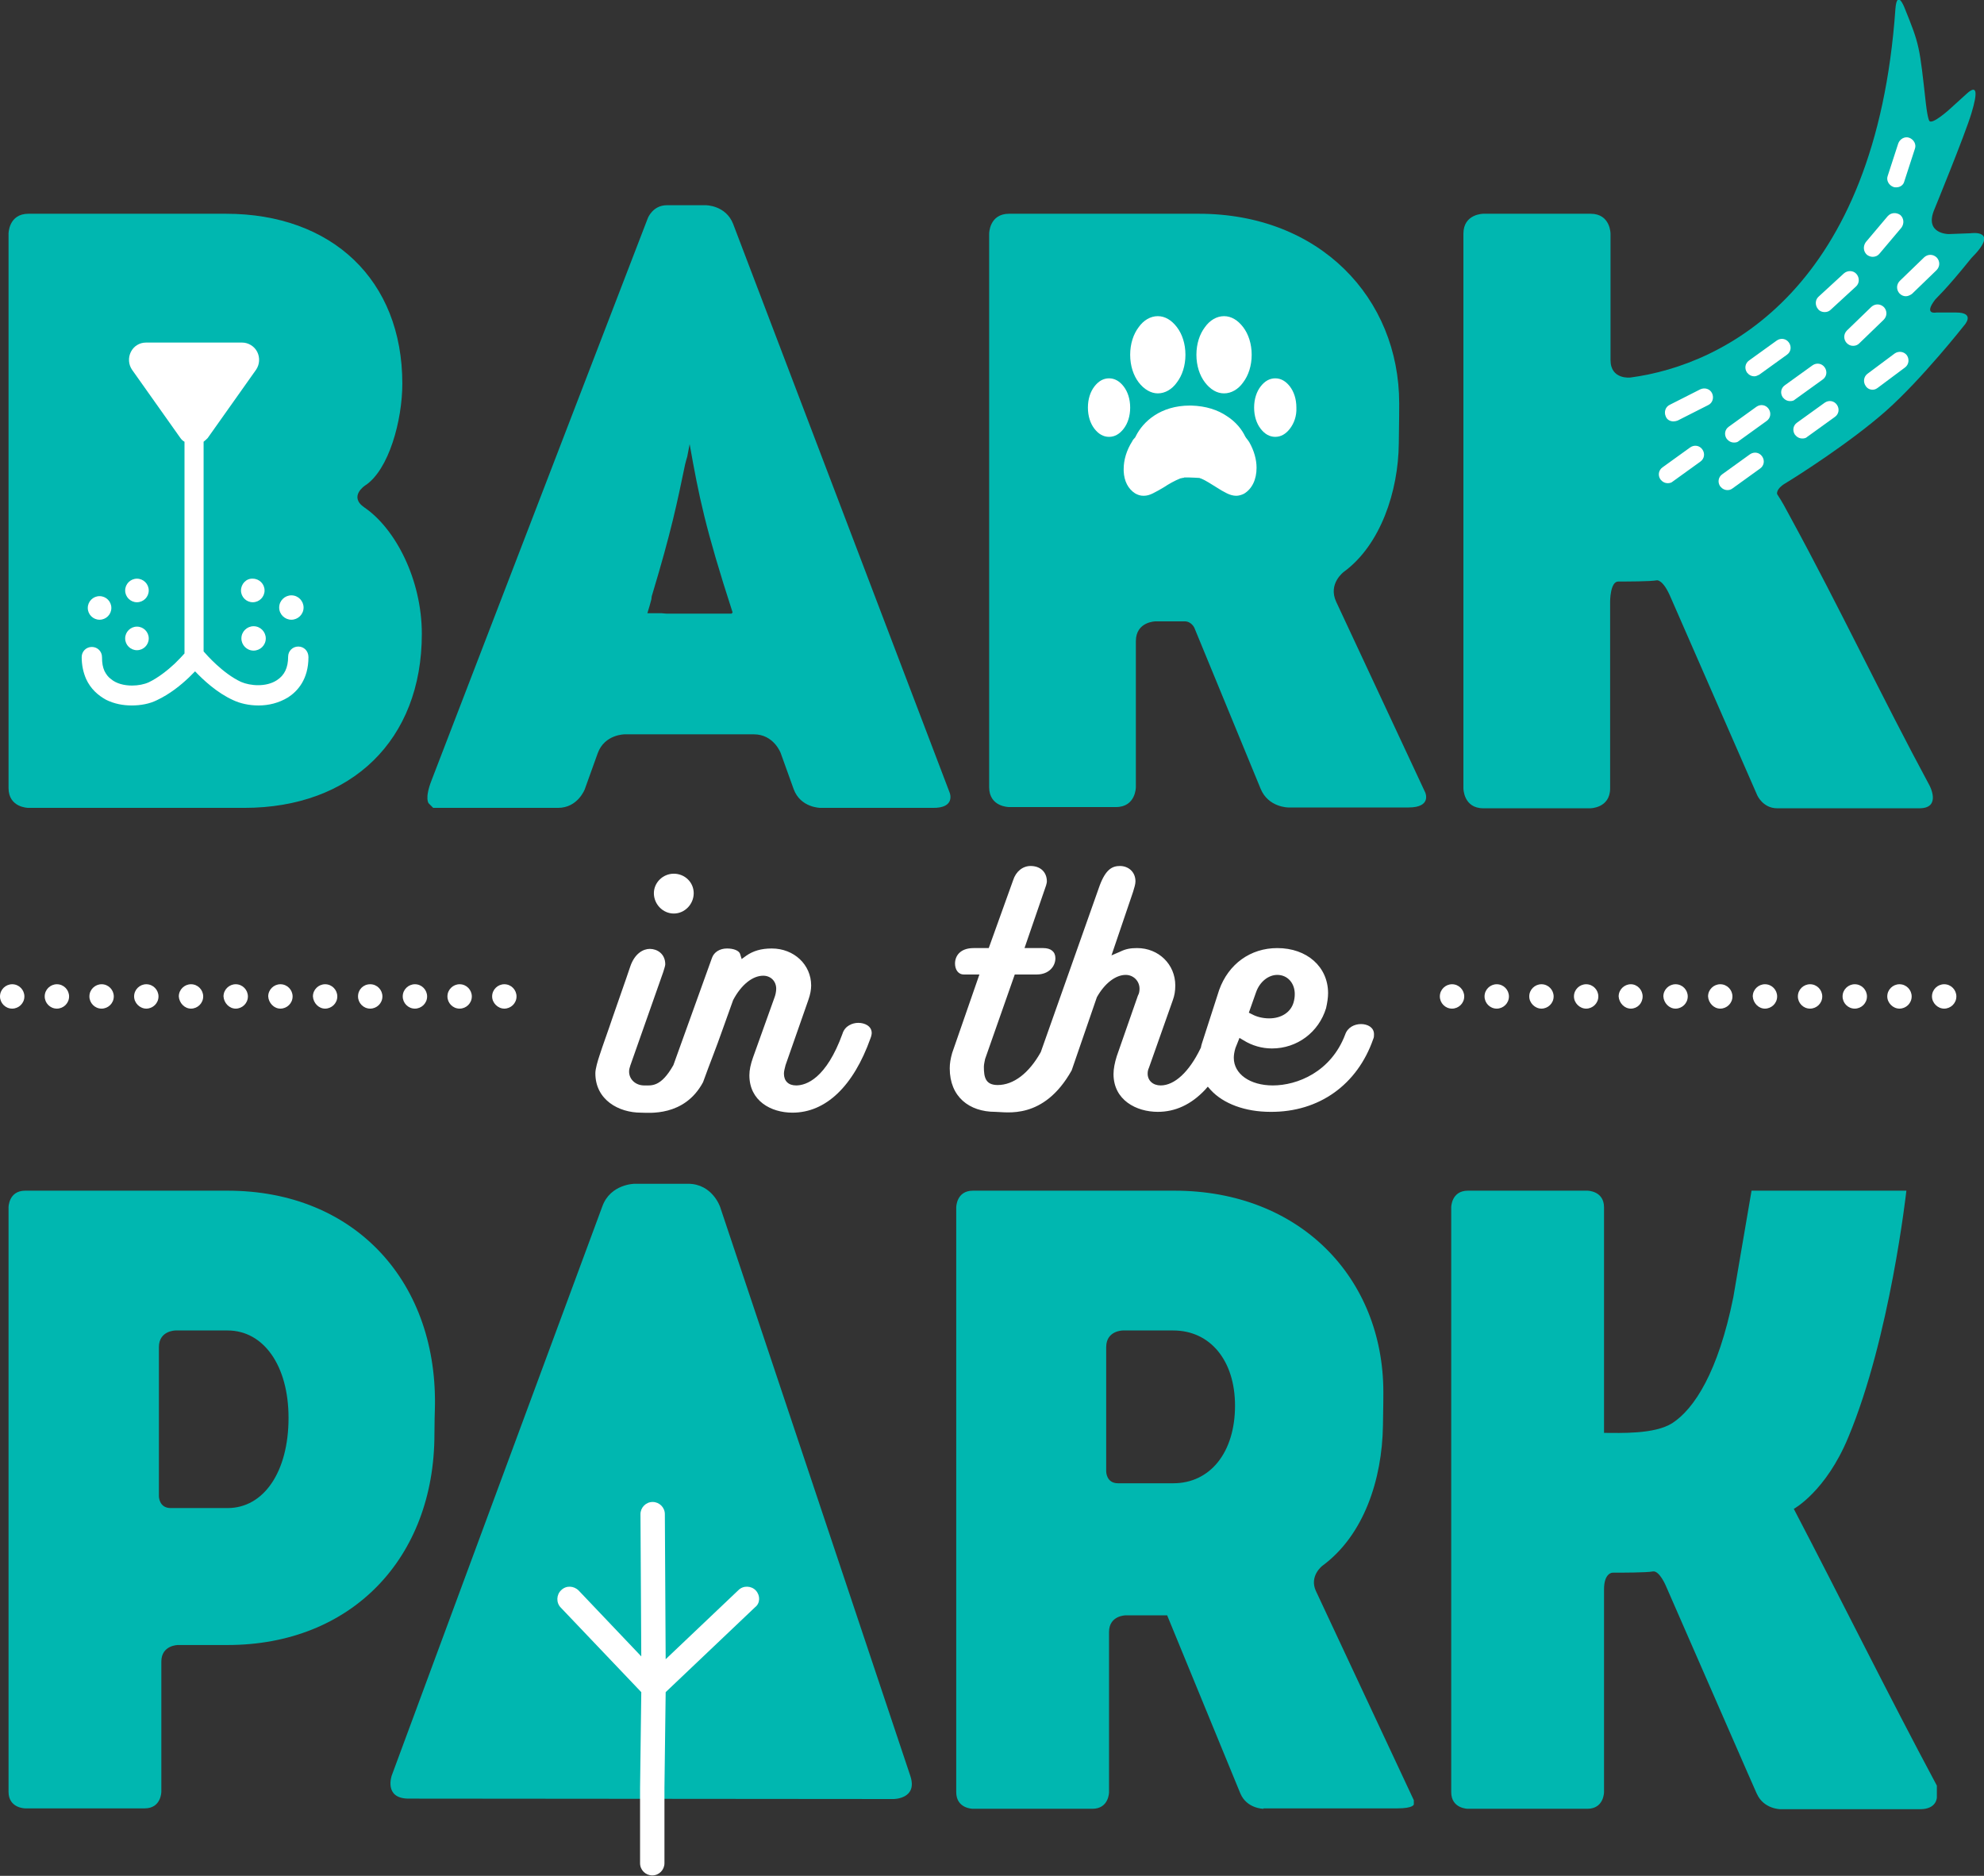 <svg xmlns="http://www.w3.org/2000/svg" xmlns:xlink="http://www.w3.org/1999/xlink" id="Layer_1" x="0px" y="0px" viewBox="0 0 488.2 461.6" style="enable-background:new 0 0 488.2 461.6;" xml:space="preserve">
<rect x="0" y="0" width="488.2" height="461.6" fill="#333333" stroke="none"/>
<style type="text/css">
	.st0{fill:#00B7B0;}
	.st1{fill:#FFFFFF;}
</style>
<g>
	<path class="st0" d="M89.8,119.5c0,0-4.1,2.7-0.1,5.4c7.6,5.2,14.1,17.7,14.1,31.1c0,26.1-17.3,42.8-43.7,42.8H7c0,0-4.9,0-4.9-4.9   V57.5c0,0,0-4.9,4.9-4.9h48.6C81.7,52.6,99,68.9,99,94.4C99,103.4,95.7,115.7,89.8,119.5"></path>
	<path class="st0" d="M317,198.7c0,0-4.9,0-6.8-4.6l-16.3-39.6c0,0-0.7-1.6-2.4-1.6h-7.1c0,0-4.9,0-4.9,4.9v35.9c0,0,0,4.9-4.9,4.9   h-26.3c0,0-4.9,0-4.9-4.9V57.5c0,0,0-4.9,4.9-4.9H295c29.7,0,49.3,20.7,49.3,46.7c0,0,0,4.9-0.1,9.8c-0.1,11.8-4.5,25-13.5,31.6   c0,0-4,2.9-1.9,7.4l21.9,46.9c0,0,1.7,3.7-4.1,3.7H317z"></path>
	<path class="st0" d="M56,371.1c8.9,0,15-8.9,15-22.2c0-12.8-6.1-21.5-15-21.5H43.2c0,0-4.1,0-4.1,4.1v36.7c0,0,0,2.9,2.9,2.9H56z    M56,293c31.6,0,52,22.8,51,54.1c0,0-0.1,2.9-0.1,5.8c0,30.6-20.5,51.9-50.9,51.9H43.8c0,0-4.1,0-4.1,4.1v32c0,0,0,4.1-4.1,4.1H6.2   c0,0-4.1,0-4.1-4.1V297.1c0,0,0-4.1,4.1-4.1H56z"></path>
	<path class="st0" d="M288.7,365c9.1,0,15.2-7.6,15.2-19.1c0-11.1-6.1-18.5-15.2-18.5h-12.4c0,0-4.1,0-4.1,4.1v30.6   c0,0,0,2.9,2.9,2.9H288.7z M310.9,445.1c0,0-4.1,0-5.7-3.8l-18-43.8H277c0,0-4.1,0-4.1,4.1V441c0,0,0,4.1-4.1,4.1h-29.4   c0,0-4.1,0-4.1-4.1V297.1c0,0,0-4.1,4.1-4.1H289c30.9,0,51.4,21.5,51.4,49.6c0,0,0,4.1-0.1,8.2c-0.2,13.3-4.7,27-14.9,34.5   c0,0-3.3,2.5-1.6,6.2l24.1,51.5v1c0,0,0,1-4.1,1H310.9z"></path>
	<path class="st0" d="M441.4,371.3c11.8,22.6,23.1,45.5,35.2,68.1v2.9c0,0,0,2.9-4.1,2.9h-34.4c0,0-4.1,0-5.8-3.8   c0,0,1.6,3.8-22.4-51.2c0,0-1.6-3.8-3.2-3.5c-1.5,0.3-7.8,0.3-9.9,0.3c0,0-2.1,0-2.1,4.1v49.9c0,0,0,4.1-4.1,4.1h-29.4   c0,0-4.1,0-4.1-4.1V297.1c0,0,0-4.1,4.1-4.1h29.4c0,0,4.1,0,4.1,4.1v55.5c3.9,0,12.4,0.4,16.8-2.4c5.4-3.5,11.3-12.6,15-30.9   l4.5-26.3h38.1c0,0-4,36.1-14.3,60.7C449.3,367,441.4,371.3,441.4,371.3"></path>
	<path class="st0" d="M219.9,442.7c0,0,6,0,4.1-5.7l-46.8-140c0,0-1.9-5.7-7.9-5.7h-13.1c0,0-6,0-8,5.6L96.4,436.9c0,0-2,5.6,4,5.7   L219.9,442.7z"></path>
	<path class="st0" d="M485.1,63.5c7.2-7.2-0.2-6.1-0.2-6.1l-5.4,0.2c0,0-6.1,0-3.5-6.1c0,0,7.5-18.3,9.1-23.6   c1.6-5.3,1.4-7.2-1.2-4.8l-4.3,3.9c0,0-4,3.6-4.8,2.8c0,0-0.4-0.1-0.9-4.3c-1.6-14.3-1.5-14.3-5.3-23.7c0,0-1.8-4.6-2.2,0.4   c-4.8,68.5-41.8,87.6-65.2,90.7c0,0-4.9,0.6-4.9-4.3V57.5c0,0,0-4.9-4.9-4.9H365c0,0-4.9,0-4.9,4.9V194c0,0,0,4.9,4.9,4.9h26.3   c0,0,4.9,0,4.9-4.9v-46c0,0,0-4.9,2-4.9c2,0,8,0,9.5-0.3c0,0,1.5-0.3,3.4,4.2l21.3,48.7c0,0,1.4,3.2,4.9,3.2h35   c5.5,0,2.5-5.6,2.5-5.6c-11.7-21.7-22.2-43.9-33.9-65.4c-1.8-3.3-2.1-4-3.6-6.3c0,0-0.4-1.2,1.9-2.6c3-1.8,16.2-10.2,24.9-17.9   c8.9-7.9,19.2-21,19.2-21s3-3.2-2-3.2h-4.8c0,0-3.3,0.7-0.3-3.2C476.2,73.6,478.5,71.7,485.1,63.5"></path>
	<path class="st0" d="M180.1,151H164c-0.5,0-0.9-0.1-1.2-0.1h-3.5c0.4-1.2,0.7-2.4,1-3.5c0-0.6,0.2-1.1,0.2-1.1   c4.7-15.6,6.1-22.5,8.1-32.1c0.2-0.9,0.4-1.4,0.5-1.8c0.2-1,0.4-2,0.6-3.1c2.3,12.9,3.8,20.5,10.6,41.5h-0.2   C180.1,150.9,180.1,151,180.1,151 M233.7,195.1l-53.3-140c-1.8-4.6-6.7-4.6-6.7-4.6h-9.6c-3.5,0-4.7,3.2-4.7,3.2L106.2,192   c-1.8,4.6-0.7,5.7-0.7,5.7l1.1,1.1h30.7c4.9,0,6.6-4.6,6.6-4.6l3.2-8.9c1.7-4.6,6.6-4.6,6.6-4.6h31.8c4.9,0,6.6,4.6,6.6,4.6   l3.2,8.9c1.7,4.6,6.6,4.6,6.6,4.6h27.6C235.2,198.9,233.7,195.1,233.7,195.1"></path>
	<path class="st1" d="M309.2,115.1c0-2-0.6-4.2-1.8-6.3c-0.1-0.2-0.3-0.4-0.5-0.7l0,0c-0.2-0.2-0.3-0.4-0.5-0.7h0   c-0.8-1.7-2.3-3.6-4.5-5c-2.2-1.5-5.1-2.5-8.8-2.6l-0.3,0c-7.2,0-11.5,3.9-13.3,7.5l0,0c-0.1,0.3-0.3,0.5-0.5,0.7l0,0   c-0.2,0.2-0.3,0.4-0.4,0.6l0,0c-1.4,2.2-2.1,4.6-2.1,6.8l0,0.5c0.1,2.5,1.1,4.4,2.8,5.5c0.7,0.4,1.3,0.6,2.1,0.6   c0.8,0,1.5-0.2,2.3-0.6c0.8-0.4,1.7-0.9,2.7-1.5c1.2-0.8,2.6-1.6,4.1-2.2l0.1,0l0.4-0.1c0.1,0,0.3,0,0.4-0.1c0.3,0,0.8,0,1.3,0   c1,0,1.8,0.1,2.2,0.1c0.2,0,0.3,0,0.4,0.1l0.1,0c1.5,0.6,2.7,1.5,3.9,2.2c0.9,0.6,1.8,1.1,2.6,1.5c0.8,0.4,1.6,0.6,2.3,0.6   c0.6,0,1.3-0.2,1.9-0.5C308.1,120.3,309.2,118,309.2,115.1"></path>
	<path class="st1" d="M319,100.3c0-2.1-0.6-3.9-1.6-5.2c-1-1.3-2.2-2-3.6-2c-1.4,0-2.6,0.7-3.6,2c-1,1.3-1.6,3.1-1.6,5.2   c0,2.1,0.6,3.9,1.6,5.2c1,1.3,2.2,2,3.6,2c1.4,0,2.6-0.7,3.6-2C318.4,104.2,319.1,102.4,319,100.3"></path>
	<path class="st1" d="M278.1,87.3c0,2.7,0.8,5.1,2.1,6.8c1.3,1.7,3,2.7,4.7,2.7c1.8,0,3.5-1,4.7-2.7c1.3-1.7,2.1-4.1,2.1-6.8   c0-2.7-0.8-5.1-2.1-6.8c-1.3-1.7-2.9-2.7-4.7-2.7c-1.8,0-3.5,1-4.7,2.7C278.9,82.2,278.1,84.6,278.1,87.3"></path>
	<path class="st1" d="M267.7,100.3c0,2.1,0.6,3.9,1.6,5.2c1,1.3,2.2,2,3.6,2c1.4,0,2.6-0.7,3.6-2c1-1.3,1.6-3.1,1.6-5.2   c0-2.1-0.6-3.9-1.6-5.2c-1-1.3-2.2-2-3.6-2c-1.4,0-2.6,0.7-3.6,2C268.3,96.4,267.7,98.2,267.7,100.3"></path>
	<path class="st1" d="M294.4,87.3c0,2.7,0.8,5.1,2.1,6.8c1.3,1.7,2.9,2.7,4.7,2.7c1.8,0,3.5-1,4.7-2.7c1.3-1.7,2.1-4.1,2.1-6.8   c0-2.7-0.8-5.1-2.1-6.8c-1.3-1.7-2.9-2.7-4.7-2.7c-1.8,0-3.5,1-4.7,2.7C295.2,82.2,294.4,84.6,294.4,87.3"></path>
	<path class="st1" d="M186,391.4c-1.1-1.2-3.1-1.3-4.3-0.1l-17.9,17l-0.2-35.7c0-1.7-1.4-3-3-3c-1.7,0-3,1.4-3,3l0.2,35l-15.4-16.2   c-1.2-1.2-3.1-1.3-4.3-0.1c-1.2,1.1-1.3,3.1-0.1,4.3l19.8,20.8l-0.3,23.6c0,0,0,0,0,0c0,0,0,0,0,0v18.5c0,1.7,1.4,3,3,3   c1.7,0,3-1.4,3-3v-18.5l0.3-23.6l22-20.9C187.1,394.5,187.1,392.6,186,391.4"></path>
	<path class="st1" d="M170.7,219.8c0-2.7-2.2-4.8-4.9-4.8c-2.7,0-4.9,2.2-4.9,4.8c0,2.7,2.2,5,4.9,5   C168.5,224.8,170.7,222.5,170.7,219.8"></path>
	<path class="st1" d="M195.9,267.1c-1.9,0-3-1.1-3-2.9c0-0.6,0.2-1.3,0.4-2.1l5.6-16c0.5-1.4,0.7-2.6,0.7-3.6c0-5.1-4.2-9.1-9.7-9.1   c-2.6,0-4.6,0.6-6.3,1.8l-1.1,0.8l-0.4-1.3c-0.3-0.8-1.6-1.3-3.2-1.3c-1.8,0-3.2,0.9-3.7,2.3l-9.5,26.4c-3.1,5.5-5.4,5-7.2,5   c-2.1,0-3.7-1.5-3.7-3.4c0-0.5,0.1-0.9,0.3-1.5l8.1-23c0.2-0.7,0.5-1.5,0.5-1.9c0-2.6-2-3.8-3.8-3.8c-1.6,0-3.7,1.1-4.8,4.3   c-1.3,3.9-2.9,8.3-4.4,12.7c-1.1,3.3-2.3,6.5-3.2,9.3c-0.4,1.2-1,3.2-1,4.3c0,6.6,5.8,9.7,11.2,9.7c1.8,0,10.7,1.1,15.3-7.5   c1.8-5,3-7.8,5-13.5l2.4-6.7c2-3.8,4.8-6,7.4-6c1.9,0,3.2,1.4,3.2,3.2c0,0.7-0.2,1.6-0.4,2.1l-5.3,14.8c-0.6,1.7-0.9,3.1-0.9,4.4   c0,6.3,5.3,9.2,10.6,9.2c8.2,0,15-6.5,19.2-18.3c0.2-0.5,0.3-1,0.3-1.3c0-1.7-1.7-2.5-3.3-2.5c-1.4,0-3.3,0.7-3.9,2.7   C203.3,265.4,198.4,267.1,195.9,267.1"></path>
	<path class="st1" d="M337.9,255.7c0.2-0.4,0.2-0.8,0.2-1.2c0-1.7-1.6-2.5-3.2-2.5c-1.6,0-3.3,0.8-3.9,2.6   c-3.5,9.2-11.8,12.5-17.8,12.5c-5.6,0-9.6-2.8-9.6-6.8c0-0.6,0.1-1.4,0.4-2.4l1-2.5l1,0.6c2.1,1.3,4.5,2,7,2c6.2,0,11.5-4,13.3-9.9   c0.3-1.3,0.5-2.6,0.5-3.7c0-6.5-5.2-11.1-12.5-11.1c-6.6,0-12,3.9-14.3,10.3L296,256c-0.2,0.6-0.4,1.2-0.5,1.8l-0.1,0.2   c-2.8,5.8-6.4,9.1-9.8,9.1c-1.9,0-3.2-1.2-3.2-2.9c0-0.5,0.1-1,0.3-1.4l5.9-16.7c0.4-1.1,0.6-2.2,0.6-3.6c0-5.2-4.1-9.2-9.4-9.2   c-1.6,0-2.8,0.2-4.2,0.9l-2.1,0.9l5.3-15.6c0.3-1,0.6-1.9,0.6-2.6c0-2.5-1.9-3.8-3.8-3.8c-1.9,0-3.5,0.8-5,4.8l-14.5,41   c-2.9,5.2-6.7,8.1-10.6,8.1c-3,0-3.4-1.9-3.4-4.5c0-0.6,0.2-1.3,0.3-1.9l7.3-20.8h5.4c3,0,4.6-2,4.6-4c0-1.6-1.1-2.5-3-2.5h-4.6   l5.3-15.4c0.1-0.4,0.2-0.7,0.2-1c0-2.3-1.6-3.8-4-3.8c-1.9,0-3.6,1.3-4.3,3.5l-6,16.7h-3.7c-3.4,0-4.6,2-4.6,3.8   c0,1.4,0.7,2.7,2.2,2.7h3.8l-6.7,19.3c-0.4,1.4-0.6,2.6-0.6,3.8c0,7,4.8,10.7,11.2,10.7c2.7,0,11.9,2.1,18.8-10.2l6.2-18   c1.9-3.4,4.6-5.5,7.1-5.5c1.9,0,3.4,1.5,3.4,3.4c0,0.6-0.1,1.2-0.4,1.7l-5.2,14.9c-0.5,1.6-0.8,3.1-0.8,4.4c0,6.4,5.6,9.3,10.9,9.3   c4.3,0,8.2-1.8,11.6-5.4l0.7-0.8l0.7,0.8c3.1,3.4,8.5,5.4,14.7,5.4C324.6,273.7,334,266.9,337.9,255.7 M307.3,249.2l1.8-5.1   c0.9-2.5,3-4.2,5.2-4.2c2.5,0,4.3,2,4.3,4.7c0,0.8-0.1,1.4-0.3,2.1c-0.7,2.4-3,3.9-6,3.9c-1.6,0-3.1-0.4-4.2-1L307.3,249.2z"></path>
	<path class="st1" d="M14,248.2c1.6,0,3-1.3,3-3c0-1.6-1.3-3-3-3c-1.6,0-3,1.3-3,3C11,246.8,12.3,248.2,14,248.2"></path>
	<path class="st1" d="M80,248.2c1.6,0,3-1.3,3-3c0-1.6-1.3-3-3-3c-1.6,0-3,1.3-3,3C77.1,246.8,78.4,248.2,80,248.2"></path>
	<path class="st1" d="M47,248.2c1.6,0,3-1.3,3-3c0-1.6-1.3-3-3-3c-1.6,0-3,1.3-3,3C44.1,246.8,45.4,248.2,47,248.2"></path>
	<path class="st1" d="M113.1,248.2c1.6,0,3-1.3,3-3c0-1.6-1.3-3-3-3c-1.6,0-3,1.3-3,3C110.1,246.8,111.4,248.2,113.1,248.2"></path>
	<path class="st1" d="M25,248.2c1.6,0,3-1.3,3-3c0-1.6-1.3-3-3-3c-1.6,0-3,1.3-3,3C22,246.8,23.3,248.2,25,248.2"></path>
	<path class="st1" d="M91.1,248.2c1.6,0,3-1.3,3-3c0-1.6-1.3-3-3-3s-3,1.3-3,3C88.1,246.8,89.4,248.2,91.1,248.2"></path>
	<path class="st1" d="M58,248.2c1.6,0,3-1.3,3-3c0-1.6-1.3-3-3-3c-1.6,0-3,1.3-3,3C55.1,246.8,56.4,248.2,58,248.2"></path>
	<path class="st1" d="M124.1,248.2c1.6,0,3-1.3,3-3c0-1.6-1.3-3-3-3c-1.6,0-3,1.3-3,3C121.1,246.8,122.5,248.2,124.1,248.2"></path>
	<path class="st1" d="M3,248.2c1.6,0,3-1.3,3-3c0-1.6-1.3-3-3-3c-1.6,0-3,1.3-3,3C0,246.8,1.3,248.2,3,248.2"></path>
	<path class="st1" d="M69,248.2c1.6,0,3-1.3,3-3c0-1.6-1.3-3-3-3c-1.6,0-3,1.3-3,3C66.1,246.8,67.4,248.2,69,248.2"></path>
	<path class="st1" d="M36,248.2c1.6,0,3-1.3,3-3c0-1.6-1.3-3-3-3c-1.6,0-3,1.3-3,3C33,246.8,34.4,248.2,36,248.2"></path>
	<path class="st1" d="M102.1,248.2c1.6,0,3-1.3,3-3c0-1.6-1.3-3-3-3c-1.6,0-3,1.3-3,3C99.1,246.8,100.4,248.2,102.1,248.2"></path>
	<path class="st1" d="M368.3,248.2c1.6,0,3-1.3,3-3c0-1.6-1.3-3-3-3c-1.6,0-3,1.3-3,3C365.3,246.8,366.6,248.2,368.3,248.2"></path>
	<path class="st1" d="M434.3,248.2c1.6,0,3-1.3,3-3c0-1.6-1.3-3-3-3c-1.6,0-3,1.3-3,3C431.4,246.8,432.7,248.2,434.3,248.2"></path>
	<path class="st1" d="M401.3,248.2c1.6,0,2.9-1.3,2.9-3c0-1.6-1.3-3-2.9-3c-1.6,0-3,1.3-3,3C398.4,246.8,399.7,248.2,401.3,248.2"></path>
	<path class="st1" d="M467.4,248.2c1.6,0,3-1.3,3-3c0-1.6-1.3-3-3-3c-1.6,0-3,1.3-3,3C464.4,246.8,465.8,248.2,467.4,248.2"></path>
	<path class="st1" d="M379.3,248.2c1.6,0,3-1.3,3-3c0-1.6-1.3-3-3-3c-1.6,0-3,1.3-3,3C376.3,246.8,377.7,248.2,379.3,248.2"></path>
	<path class="st1" d="M445.4,248.2c1.6,0,3-1.3,3-3c0-1.6-1.3-3-3-3c-1.6,0-3,1.3-3,3C442.4,246.8,443.7,248.2,445.4,248.2"></path>
	<path class="st1" d="M412.3,248.2c1.6,0,3-1.3,3-3c0-1.6-1.3-3-3-3c-1.6,0-3,1.3-3,3C409.4,246.8,410.7,248.2,412.3,248.2"></path>
	<path class="st1" d="M478.4,248.2c1.6,0,3-1.3,3-3c0-1.6-1.3-3-3-3c-1.6,0-3,1.3-3,3C475.4,246.8,476.8,248.2,478.4,248.2"></path>
	<path class="st1" d="M357.3,248.2c1.6,0,3-1.3,3-3c0-1.6-1.3-3-3-3c-1.6,0-3,1.3-3,3C354.3,246.8,355.6,248.2,357.3,248.2"></path>
	<path class="st1" d="M423.3,248.2c1.6,0,3-1.3,3-3c0-1.6-1.3-3-3-3c-1.6,0-3,1.3-3,3C420.4,246.8,421.7,248.2,423.3,248.2"></path>
	<path class="st1" d="M390.3,248.2c1.6,0,3-1.3,3-3c0-1.6-1.3-3-3-3c-1.6,0-3,1.3-3,3C387.3,246.8,388.7,248.2,390.3,248.2"></path>
	<path class="st1" d="M456.4,248.2c1.6,0,3-1.3,3-3c0-1.6-1.3-3-3-3c-1.6,0-3,1.3-3,3C453.4,246.8,454.7,248.2,456.4,248.2"></path>
	<path class="st1" d="M33.7,148.2c1.6,0,2.9-1.3,2.9-2.9c0-1.6-1.3-2.9-2.9-2.9c-1.6,0-2.9,1.3-2.9,2.9   C30.8,146.9,32.1,148.2,33.7,148.2"></path>
	<path class="st1" d="M33.7,160c1.6,0,2.9-1.3,2.9-2.9c0-1.6-1.3-2.9-2.9-2.9c-1.6,0-2.9,1.3-2.9,2.9C30.8,158.7,32.1,160,33.7,160"></path>
	<path class="st1" d="M24.5,152.5c1.6,0,2.9-1.3,2.9-2.9c0-1.6-1.3-2.9-2.9-2.9c-1.6,0-2.9,1.3-2.9,2.9   C21.6,151.2,22.9,152.5,24.5,152.5"></path>
	<path class="st1" d="M59.3,145.3c0,1.6,1.3,2.9,2.9,2.9c1.6,0,2.9-1.3,2.9-2.9c0-1.6-1.3-2.9-2.9-2.9   C60.6,142.3,59.3,143.7,59.3,145.3"></path>
	<path class="st1" d="M62.4,154.1c-1.6,0-3,1.3-3,3c0,1.6,1.3,3,3,3c1.6,0,3-1.3,3-3C65.4,155.5,64.1,154.1,62.4,154.1"></path>
	<path class="st1" d="M71.7,152.5c1.6,0,3-1.3,3-3c0-1.6-1.3-3-3-3c-1.6,0-3,1.3-3,3C68.7,151.2,70.1,152.5,71.7,152.5"></path>
	<path class="st1" d="M73.4,159.1c-1.4,0-2.5,1.1-2.5,2.5c0,2.7-0.9,4.6-2.8,5.8c-2.6,1.7-6.5,1.4-8.8,0.4c-4.5-2.1-8.5-6.7-9.2-7.5   v-51.6c0.4-0.3,0.7-0.6,1-0.9l11.9-16.8c0.9-1.3,1-3,0.3-4.4c-0.7-1.4-2.2-2.3-3.7-2.3H35.9c-1.6,0-3,0.9-3.7,2.3   c-0.7,1.4-0.6,3.1,0.3,4.4l11.9,16.8c0.3,0.4,0.6,0.7,1,0.9v52.1c-0.5,0.6-1.4,1.5-2.4,2.5c-1.7,1.6-4.1,3.5-6.4,4.6   c-1.1,0.5-2.6,0.8-4.1,0.8c-2,0-3.9-0.5-5.2-1.6c-0.7-0.5-1.2-1.2-1.6-2c-0.4-0.9-0.6-1.9-0.6-3.4c0-1.4-1.1-2.5-2.5-2.5   c-1.4,0-2.5,1.1-2.5,2.5c0,2,0.4,3.8,1.1,5.4c1.1,2.4,2.9,4,4.9,5.1c2,1,4.2,1.4,6.3,1.4c2.2,0,4.4-0.4,6.2-1.3   c3.2-1.5,5.9-3.7,7.9-5.6c0.6-0.6,1.1-1.1,1.5-1.5c2,2.1,5.4,5.3,9.4,7.1c1.7,0.8,3.9,1.3,6.2,1.3c2.5,0,5-0.6,7.3-2   c2.3-1.5,5-4.4,5-9.9C75.9,160.2,74.8,159.1,73.4,159.1"></path>
	<path class="st1" d="M466.6,46.1c-0.2,0-0.5,0-0.7-0.1c-1.1-0.4-1.8-1.6-1.4-2.7l2.6-8c0.4-1.1,1.6-1.8,2.7-1.4   c1.1,0.4,1.8,1.6,1.4,2.7l-2.6,8C468.4,45.5,467.6,46.1,466.6,46.1 M460.8,63.2c-0.5,0-1-0.2-1.4-0.5c-0.9-0.8-1-2.1-0.3-3.1   l5.4-6.4c0.8-0.9,2.1-1,3.1-0.3c0.9,0.8,1,2.1,0.3,3.1l-5.4,6.4C462,63,461.4,63.2,460.8,63.2 M469,72.9c-0.6,0-1.1-0.2-1.6-0.7   c-0.8-0.9-0.8-2.2,0.1-3.1l6-5.8c0.9-0.8,2.2-0.8,3.1,0.1c0.8,0.9,0.8,2.2-0.1,3.1l-6,5.8C470.1,72.6,469.5,72.9,469,72.9    M449,76.8c-0.6,0-1.2-0.2-1.6-0.7c-0.8-0.9-0.8-2.3,0.1-3.1l6.2-5.7c0.9-0.8,2.3-0.8,3.1,0.1c0.8,0.9,0.8,2.3-0.1,3.1l-6.2,5.7   C450.1,76.6,449.6,76.8,449,76.8 M456,85.1c-0.6,0-1.1-0.2-1.6-0.7c-0.8-0.9-0.8-2.2,0.1-3.1l6-5.8c0.9-0.8,2.2-0.8,3.1,0.1   c0.8,0.9,0.8,2.2-0.1,3.1l-6,5.8C457.1,84.9,456.6,85.1,456,85.1 M431.7,92.6c-0.7,0-1.3-0.3-1.8-0.9c-0.7-1-0.5-2.3,0.5-3l6.8-4.9   c1-0.7,2.3-0.5,3,0.5c0.7,1,0.5,2.3-0.5,3l-6.8,4.9C432.5,92.4,432.1,92.6,431.7,92.6 M460.8,95.9c-0.7,0-1.3-0.3-1.7-0.9   c-0.7-1-0.5-2.3,0.4-3l6.7-5c1-0.7,2.3-0.5,3,0.4c0.7,1,0.5,2.3-0.4,3l-6.7,5C461.7,95.7,461.3,95.9,460.8,95.9 M440.5,98.7   c-0.7,0-1.3-0.3-1.8-0.9c-0.7-1-0.5-2.3,0.5-3l6.8-4.9c1-0.7,2.3-0.5,3,0.5c0.7,1,0.5,2.3-0.5,3l-6.8,4.9   C441.4,98.6,441,98.7,440.5,98.7 M411.8,103.7c-0.8,0-1.6-0.4-1.9-1.2c-0.5-1.1-0.1-2.4,1-2.9l7.5-3.8c1.1-0.5,2.4-0.1,2.9,1   c0.5,1.1,0.1,2.4-1,2.9l-7.5,3.8C412.5,103.6,412.1,103.7,411.8,103.7 M443.5,107.9c-0.7,0-1.3-0.3-1.8-0.9c-0.7-1-0.5-2.3,0.5-3   l6.8-4.9c1-0.7,2.3-0.5,3,0.5c0.7,1,0.5,2.3-0.5,3l-6.8,4.9C444.4,107.8,444,107.9,443.5,107.9 M426.7,108.9   c-0.7,0-1.3-0.3-1.8-0.9c-0.7-1-0.5-2.3,0.5-3l6.8-4.9c1-0.7,2.3-0.5,3,0.5c0.7,1,0.5,2.3-0.5,3l-6.8,4.9   C427.6,108.8,427.2,108.9,426.7,108.9 M410.4,118.9c-0.7,0-1.3-0.3-1.8-0.9c-0.7-1-0.5-2.3,0.5-3l6.8-4.9c1-0.7,2.3-0.5,3,0.5   c0.7,1,0.5,2.3-0.5,3l-6.8,4.9C411.3,118.8,410.8,118.9,410.4,118.9 M425.1,120.6c-0.7,0-1.3-0.3-1.8-0.9c-0.7-1-0.5-2.3,0.5-3   l6.8-4.9c1-0.7,2.3-0.5,3,0.5c0.7,1,0.5,2.3-0.5,3l-6.8,4.9C425.9,120.5,425.5,120.6,425.1,120.6"></path>
</g>
</svg>
